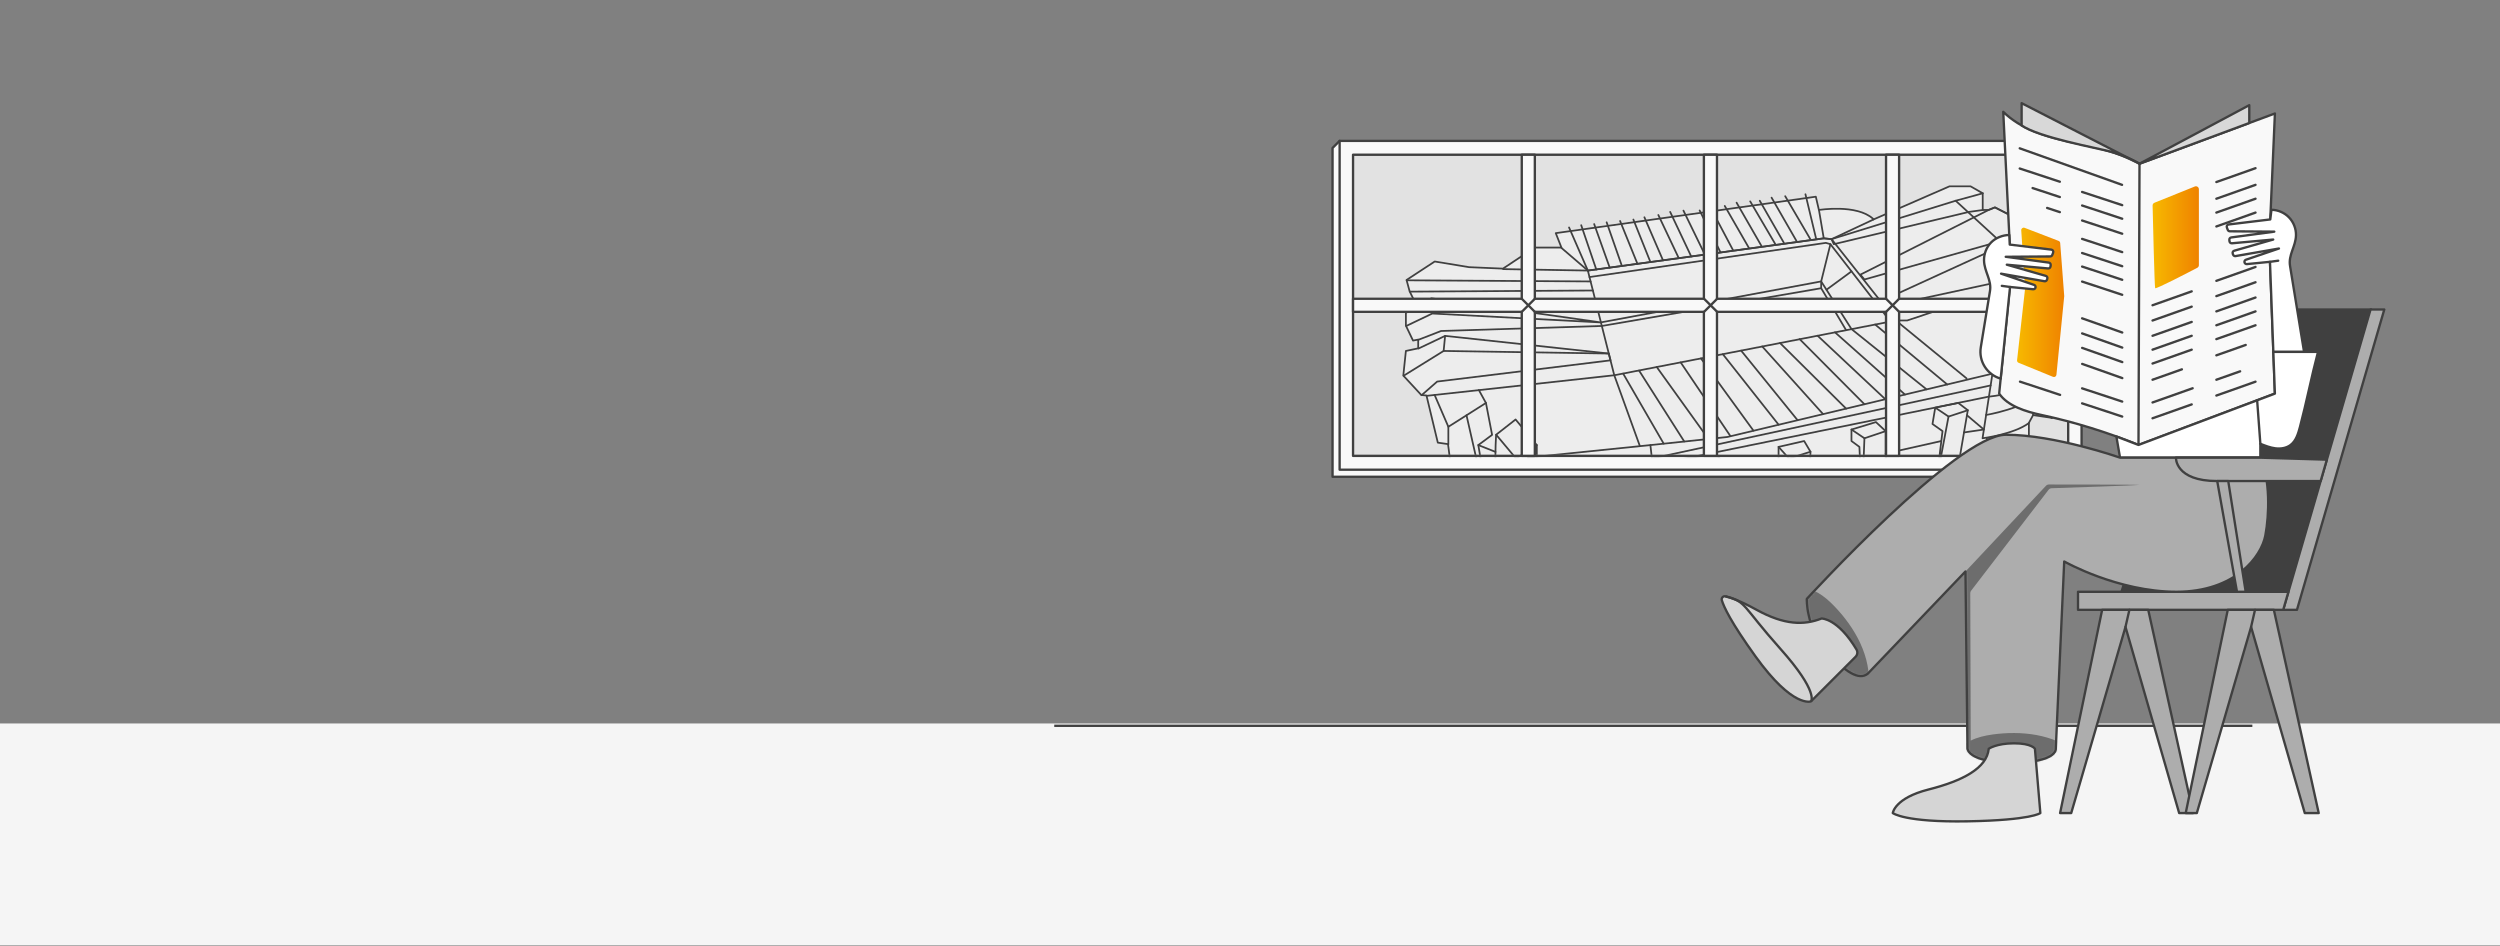 <?xml version="1.0" encoding="UTF-8"?>
<svg xmlns="http://www.w3.org/2000/svg" width="1060" height="401" viewBox="0 0 1060 401" fill="none">
  <rect x="0" y="0" width="1060" height="401" fill="#808080" stroke="none"/>
  <rect y="306.738" width="1063" height="94" fill="#F5F5F5"></rect>
  <path d="M955 307.738L447 307.738" stroke="#404040"></path>
  <path d="M565 202.148H879.59L882.59 199.148L568 59.738L565 62.738V202.148Z" fill="#F9F9F9" stroke="#404040" stroke-linecap="round" stroke-linejoin="round"></path>
  <path d="M882.59 59.738H568V199.148H882.59V59.738Z" fill="#F9F9F9" stroke="#404040" stroke-linecap="round" stroke-linejoin="round"></path>
  <path d="M876.91 65.607H573.69V193.287H876.91V65.607Z" fill="#E2E2E2"></path>
  <mask id="mask0_682_79978" style="mask-type:luminance" maskUnits="userSpaceOnUse" x="573" y="65" width="304" height="129">
    <path d="M876.91 65.607H573.69V193.287H876.91V65.607Z" fill="white"></path>
  </mask>
  <g mask="url(#mask0_682_79978)">
    <path d="M794.297 93.083L826.585 79H835.516L840.669 81.954V89.03H843.142L845.821 87.931L855.851 93.083L858.531 96.312V98.099L857.157 100.297L861.897 99.61L871.927 107.235L869.591 114.724L862.996 116.098L872.751 126.471L881.27 127.845L879.14 151.134L870.003 177.172L862.034 176.003L860.248 179.301V186.377H857.637V187.957L853.172 185.209V189.056L847.401 186.308V191.117L842.386 188.301V197.3L829.814 199.979C829.814 199.979 830.089 203.621 826.242 204.239C822.395 204.857 821.021 203.552 821.021 203.552L799.449 209.735C799.449 209.735 797.045 213.101 794.228 213.513C791.411 213.926 789.35 214.269 789.35 214.269V212.346L766.611 220.864V219.353L756.993 222.101L755.825 219.353L730.887 226.086V228.833L721.476 230.414L721.063 228.49L705.743 230.757V225.742L696.606 226.154C696.606 226.154 674.622 228.765 653.532 226.566V231.581L650.303 234.81L641.578 232.406V227.391L638.349 226.772L635.533 229.383L625.503 224.162L627.426 222.444L621.793 219.628C621.793 219.628 615.06 201.353 615.06 198.743C615.06 196.132 613.961 188.301 613.961 188.301L609.633 187.682L604.824 167.691L602.626 167.485L595 159.241L596.099 148.799L601.32 147.699V143.99L599.122 144.402L596.099 138.082V132.654L600.908 130.044L597.679 123.517L596.374 118.708L608.328 110.877L622.892 113.281L637.25 113.899L650.715 104.969H662.05L659.646 98.854L769.908 83.397L771.214 89.03C771.214 89.03 787.221 86.42 794.228 92.809L794.297 93.083Z" fill="#EDEDED" stroke="#404040" stroke-width="0.75" stroke-linecap="round" stroke-linejoin="round"></path>
    <path d="M771.282 89.305L773.275 101.052L673.248 114.724L662.119 105.174" stroke="#404040" stroke-width="0.75" stroke-linecap="round" stroke-linejoin="round"></path>
    <path d="M673.248 114.717L665.279 96.443" stroke="#404040" stroke-width="0.75" stroke-linecap="round" stroke-linejoin="round"></path>
    <path d="M676.821 114.245L670.432 95.49" stroke="#404040" stroke-width="0.75" stroke-linecap="round" stroke-linejoin="round"></path>
    <path d="M682.521 113.488L675.926 95.008" stroke="#404040" stroke-width="0.75" stroke-linecap="round" stroke-linejoin="round"></path>
    <path d="M687.674 112.736L681.216 94.256" stroke="#404040" stroke-width="0.75" stroke-linecap="round" stroke-linejoin="round"></path>
    <path d="M694.27 111.842L686.919 93.705" stroke="#404040" stroke-width="0.75" stroke-linecap="round" stroke-linejoin="round"></path>
    <path d="M699.768 111.088L692.554 93.088" stroke="#404040" stroke-width="0.75" stroke-linecap="round" stroke-linejoin="round"></path>
    <path d="M705.124 110.397L697.224 92.123" stroke="#404040" stroke-width="0.75" stroke-linecap="round" stroke-linejoin="round"></path>
    <path d="M711.787 109.43L703.131 91.156" stroke="#404040" stroke-width="0.75" stroke-linecap="round" stroke-linejoin="round"></path>
    <path d="M717.08 108.746L708.149 89.853" stroke="#404040" stroke-width="0.75" stroke-linecap="round" stroke-linejoin="round"></path>
    <path d="M722.85 107.922L713.781 89.305" stroke="#404040" stroke-width="0.75" stroke-linecap="round" stroke-linejoin="round"></path>
    <path d="M729.376 106.755L720.651 89.236" stroke="#404040" stroke-width="0.75" stroke-linecap="round" stroke-linejoin="round"></path>
    <path d="M734.803 106.064L725.391 88.272" stroke="#404040" stroke-width="0.75" stroke-linecap="round" stroke-linejoin="round"></path>
    <path d="M741.534 105.111L731.298 87.318" stroke="#404040" stroke-width="0.75" stroke-linecap="round" stroke-linejoin="round"></path>
    <path d="M746.893 104.347L736.313 85.936" stroke="#404040" stroke-width="0.75" stroke-linecap="round" stroke-linejoin="round"></path>
    <path d="M752.735 103.523L742.086 85.387" stroke="#404040" stroke-width="0.75" stroke-linecap="round" stroke-linejoin="round"></path>
    <path d="M756.375 102.979L746.139 85.117" stroke="#404040" stroke-width="0.75" stroke-linecap="round" stroke-linejoin="round"></path>
    <path d="M761.733 102.214L751.153 83.803" stroke="#404040" stroke-width="0.75" stroke-linecap="round" stroke-linejoin="round"></path>
    <path d="M767.572 101.391L756.923 83.186" stroke="#404040" stroke-width="0.75" stroke-linecap="round" stroke-linejoin="round"></path>
    <path d="M770.045 101.26L765.511 82.367" stroke="#404040" stroke-width="0.75" stroke-linecap="round" stroke-linejoin="round"></path>
    <path d="M794.298 93.088L776.574 101.401L777.535 103.531L834.762 89.859L840.739 89.035" stroke="#404040" stroke-width="0.75" stroke-linecap="round" stroke-linejoin="round"></path>
    <path d="M857.225 100.37L848.294 102.225L790.518 118.507L788.801 116.446L843.142 89.035L845.89 87.936L855.92 93.088L858.599 96.317V98.172L857.225 100.37Z" stroke="#404040" stroke-width="0.75" stroke-linecap="round" stroke-linejoin="round"></path>
    <path d="M857.226 100.368L797.938 127.505L799.106 129.978L863.065 116.169L829.196 85.117" stroke="#404040" stroke-width="0.75" stroke-linecap="round" stroke-linejoin="round"></path>
    <path d="M773.276 101.05L776.574 101.393L829.198 85.112L840.739 81.951" stroke="#404040" stroke-width="0.75" stroke-linecap="round" stroke-linejoin="round"></path>
    <path d="M776.573 101.402L803.847 135.889L684.448 159.11L673.25 114.73L773.276 101.059L776.573 101.402Z" stroke="#404040" stroke-width="0.75" stroke-linecap="round" stroke-linejoin="round"></path>
    <path d="M650.577 200.121L700.727 197.235L699.765 188.717" stroke="#404040" stroke-width="0.75" stroke-linecap="round" stroke-linejoin="round"></path>
    <path d="M705.811 225.879L705.056 211.177L700.659 197.232L843.21 168.172C843.21 168.172 860.316 166.798 866.705 159.104" stroke="#404040" stroke-width="0.75" stroke-linecap="round" stroke-linejoin="round"></path>
    <path d="M755.895 219.495V197.648L754.109 194.419V189.473L764.963 187L767.642 191.534L766.681 219.495" stroke="#404040" stroke-width="0.75" stroke-linecap="round" stroke-linejoin="round"></path>
    <path d="M757.063 222.238L758.506 194.415L754.109 189.469" stroke="#404040" stroke-width="0.75" stroke-linecap="round" stroke-linejoin="round"></path>
    <path d="M767.64 191.535L758.503 194.42" stroke="#404040" stroke-width="0.75" stroke-linecap="round" stroke-linejoin="round"></path>
    <path d="M715.774 194.417V198.608L718.316 201.768L721.132 228.561L719.759 198.608L715.774 194.417ZM715.774 194.417L727.041 192.287L730.476 195.722L730.956 226.225" stroke="#404040" stroke-width="0.75" stroke-linecap="round" stroke-linejoin="round"></path>
    <path d="M799.519 209.878V182.81L795.397 178.963L785.023 182.123V187.001L788.39 189.474L789.42 212.488" stroke="#404040" stroke-width="0.75" stroke-linecap="round" stroke-linejoin="round"></path>
    <path d="M789.42 214.404L790.519 185.825L785.023 182.115" stroke="#404040" stroke-width="0.75" stroke-linecap="round" stroke-linejoin="round"></path>
    <path d="M799.518 182.801L790.518 185.824" stroke="#404040" stroke-width="0.75" stroke-linecap="round" stroke-linejoin="round"></path>
    <path d="M829.884 200.041L834.349 173.935L830.296 170.844L820.541 172.836L819.373 179.775L823.632 182.797L821.091 203.682L826.174 176.615L820.541 172.836" stroke="#404040" stroke-width="0.75" stroke-linecap="round" stroke-linejoin="round"></path>
    <path d="M834.348 173.943L826.172 176.623" stroke="#404040" stroke-width="0.75" stroke-linecap="round" stroke-linejoin="round"></path>
    <path d="M799.518 192.29L823.082 187" stroke="#404040" stroke-width="0.75" stroke-linecap="round" stroke-linejoin="round"></path>
    <path d="M842.455 188.374V185.832" stroke="#404040" stroke-width="0.75" stroke-linecap="round" stroke-linejoin="round"></path>
    <path d="M844.791 158.486L840.6 185.829C840.6 185.829 853.928 184.111 860.248 179.371" stroke="#404040" stroke-width="0.75" stroke-linecap="round" stroke-linejoin="round"></path>
    <path d="M842.113 175.94C842.113 175.94 859.081 173.123 864.783 166.391" stroke="#404040" stroke-width="0.75" stroke-linecap="round" stroke-linejoin="round"></path>
    <path d="M867.529 152.986C867.529 152.986 867.529 160.543 861.965 176" stroke="#404040" stroke-width="0.75" stroke-linecap="round" stroke-linejoin="round"></path>
    <path d="M870.002 177.243L876.391 144.817L865.399 143.512" stroke="#404040" stroke-width="0.75" stroke-linecap="round" stroke-linejoin="round"></path>
    <path d="M881.27 127.908L876.392 144.808" stroke="#404040" stroke-width="0.75" stroke-linecap="round" stroke-linejoin="round"></path>
    <path d="M878.797 136.361L869.522 134.025" stroke="#404040" stroke-width="0.75" stroke-linecap="round" stroke-linejoin="round"></path>
    <path d="M695.302 189.125L684.448 159.104L604.963 167.828" stroke="#404040" stroke-width="0.75" stroke-linecap="round" stroke-linejoin="round"></path>
    <path d="M688.224 158.42L705.398 188.098" stroke="#404040" stroke-width="0.75" stroke-linecap="round" stroke-linejoin="round"></path>
    <path d="M694.956 157.105L714.123 187.196" stroke="#404040" stroke-width="0.75" stroke-linecap="round" stroke-linejoin="round"></path>
    <path d="M702.447 155.602L724.362 186.104" stroke="#404040" stroke-width="0.75" stroke-linecap="round" stroke-linejoin="round"></path>
    <path d="M712.614 153.67L733.705 184.928" stroke="#404040" stroke-width="0.75" stroke-linecap="round" stroke-linejoin="round"></path>
    <path d="M721.202 151.953L743.46 182.593" stroke="#404040" stroke-width="0.75" stroke-linecap="round" stroke-linejoin="round"></path>
    <path d="M730.477 150.168L754.109 180.052" stroke="#404040" stroke-width="0.75" stroke-linecap="round" stroke-linejoin="round"></path>
    <path d="M738.239 148.664L762.146 178.136" stroke="#404040" stroke-width="0.75" stroke-linecap="round" stroke-linejoin="round"></path>
    <path d="M747.168 146.881L772.999 175.597" stroke="#404040" stroke-width="0.75" stroke-linecap="round" stroke-linejoin="round"></path>
    <path d="M754.726 145.432L782.755 173.255" stroke="#404040" stroke-width="0.75" stroke-linecap="round" stroke-linejoin="round"></path>
    <path d="M763.038 143.781L790.518 171.399" stroke="#404040" stroke-width="0.75" stroke-linecap="round" stroke-linejoin="round"></path>
    <path d="M770.663 142.346L799.38 169.276" stroke="#404040" stroke-width="0.75" stroke-linecap="round" stroke-linejoin="round"></path>
    <path d="M778.016 140.896L807.694 167.277" stroke="#404040" stroke-width="0.75" stroke-linecap="round" stroke-linejoin="round"></path>
    <path d="M795.053 137.596L825.624 163.015" stroke="#404040" stroke-width="0.75" stroke-linecap="round" stroke-linejoin="round"></path>
    <path d="M700.384 194.407L844.034 163.424" stroke="#404040" stroke-width="0.75" stroke-linecap="round" stroke-linejoin="round"></path>
    <path d="M832.7 183.36L841.15 182.124L834.005 176.078" stroke="#404040" stroke-width="0.75" stroke-linecap="round" stroke-linejoin="round"></path>
    <path d="M651.607 193.662V188.716L642.608 177.861L634.364 184.319C634.364 184.319 632.371 210.081 638.417 226.982" stroke="#404040" stroke-width="0.75" stroke-linecap="round" stroke-linejoin="round"></path>
    <path d="M641.714 227.598L649.546 231.102L653.668 226.705L650.577 200.118H647.897V194.004L699.765 188.714L732.398 185.279L867.529 152.991L863.064 149.006L872.819 126.473L832.08 128.053L808.654 135.884H803.845L833.798 160.41" stroke="#404040" stroke-width="0.75" stroke-linecap="round" stroke-linejoin="round"></path>
    <path d="M634.365 184.316L642.815 194.415L651.608 188.713" stroke="#404040" stroke-width="0.75" stroke-linecap="round" stroke-linejoin="round"></path>
    <path d="M614.097 188.435V180.947" stroke="#404040" stroke-width="0.75" stroke-linecap="round" stroke-linejoin="round"></path>
    <path d="M608.26 167.418L614.1 180.952L630.038 170.853L627.015 165.357" stroke="#404040" stroke-width="0.75" stroke-linecap="round" stroke-linejoin="round"></path>
    <path d="M630.036 170.844L632.647 184.378L626.807 188.706L632.647 223.742L627.563 222.575" stroke="#404040" stroke-width="0.75" stroke-linecap="round" stroke-linejoin="round"></path>
    <path d="M621.792 176.078L632.646 223.755" stroke="#404040" stroke-width="0.75" stroke-linecap="round" stroke-linejoin="round"></path>
    <path d="M626.807 188.717L634.089 191.602" stroke="#404040" stroke-width="0.75" stroke-linecap="round" stroke-linejoin="round"></path>
    <path d="M673.249 114.718L637.32 114.1" stroke="#404040" stroke-width="0.75" stroke-linecap="round" stroke-linejoin="round"></path>
    <path d="M674.416 119.331L596.442 118.85" stroke="#404040" stroke-width="0.75" stroke-linecap="round" stroke-linejoin="round"></path>
    <path d="M675.377 123.172L597.747 123.653" stroke="#404040" stroke-width="0.75" stroke-linecap="round" stroke-linejoin="round"></path>
    <path d="M596.238 138.22L607.298 132.93L678.746 136.709L606.886 126.473L601.047 130.182" stroke="#404040" stroke-width="0.75" stroke-linecap="round" stroke-linejoin="round"></path>
    <path d="M601.458 144.051L611.007 140.341L679.156 138.212L772.175 122.205L782.755 139.998" stroke="#404040" stroke-width="0.75" stroke-linecap="round" stroke-linejoin="round"></path>
    <path d="M601.458 147.77L612.724 142.412L682.11 149.9L682.866 152.785L609.358 161.785L602.763 167.556" stroke="#404040" stroke-width="0.75" stroke-linecap="round" stroke-linejoin="round"></path>
    <path d="M595.138 159.31L612.106 148.799L682.111 149.898" stroke="#404040" stroke-width="0.75" stroke-linecap="round" stroke-linejoin="round"></path>
    <path d="M612.723 142.412L612.104 148.801" stroke="#404040" stroke-width="0.75" stroke-linecap="round" stroke-linejoin="round"></path>
    <path d="M678.744 136.701L772.175 119.32L785.022 139.518L816.83 165.074" stroke="#404040" stroke-width="0.75" stroke-linecap="round" stroke-linejoin="round"></path>
    <path d="M772.176 122.214V119.328L776.092 103.527" stroke="#404040" stroke-width="0.75" stroke-linecap="round" stroke-linejoin="round"></path>
    <path d="M673.934 117.472L774.166 102.977L776.089 103.526L801.508 136.296" stroke="#404040" stroke-width="0.75" stroke-linecap="round" stroke-linejoin="round"></path>
    <path d="M774.443 122.829L785.023 115.066" stroke="#404040" stroke-width="0.75" stroke-linecap="round" stroke-linejoin="round"></path>
  </g>
  <path d="M876.91 65.607H573.69V193.287H876.91V65.607Z" stroke="#404040" stroke-linecap="round" stroke-linejoin="round"></path>
  <path d="M876.9 126.677H805.22V65.607H799.68V126.677H728V65.607H722.45V126.677H650.77V65.607H645.23V126.677H573.69V132.217H645.23V193.287H650.77V132.217H722.45V193.287H728V132.217H799.68V193.287H805.22V132.217H876.9V126.677Z" fill="#F9F9F9" stroke="#404040" stroke-linecap="round" stroke-linejoin="round"></path>
  <path d="M805.22 132.218L799.68 126.678" stroke="#404040" stroke-linecap="round" stroke-linejoin="round"></path>
  <path d="M799.68 132.218L805.22 126.678" stroke="#404040" stroke-linecap="round" stroke-linejoin="round"></path>
  <path d="M728.07 132.218L722.52 126.678" stroke="#404040" stroke-linecap="round" stroke-linejoin="round"></path>
  <path d="M722.52 132.218L728.07 126.678" stroke="#404040" stroke-linecap="round" stroke-linejoin="round"></path>
  <path d="M650.77 132.218L645.23 126.678" stroke="#404040" stroke-linecap="round" stroke-linejoin="round"></path>
  <path d="M645.23 132.218L650.77 126.678" stroke="#404040" stroke-linecap="round" stroke-linejoin="round"></path>
  <path d="M1005.11 131.225L970.288 250.92H899.494L938.605 131.225H1005.11Z" fill="#404040" stroke="#404040" stroke-miterlimit="10"></path>
  <path d="M1010.94 131.225L973.915 258.568H968.077L1005.11 131.225H1010.94Z" fill="#ADADAD" stroke="#404040" stroke-linecap="round" stroke-linejoin="round"></path>
  <path d="M970.289 250.92H881.077V258.568H968.076L970.289 250.92Z" fill="#ADADAD" stroke="#404040" stroke-linecap="round" stroke-linejoin="round"></path>
  <path d="M929.873 344.738L910.853 258.568H891.307L873.48 344.738H878.196L901.206 265.808L923.963 344.738H929.873Z" fill="#ADADAD" stroke="#404040" stroke-linecap="round" stroke-linejoin="round"></path>
  <path d="M901.207 265.808L902.867 258.568" stroke="#404040" stroke-linecap="round" stroke-linejoin="round"></path>
  <path d="M983.133 344.738L964.113 258.568H944.574L926.74 344.738H931.456L954.467 265.808L977.224 344.738H983.133Z" fill="#ADADAD" stroke="#404040" stroke-linecap="round" stroke-linejoin="round"></path>
  <path d="M954.466 265.808L956.127 258.568" stroke="#404040" stroke-linecap="round" stroke-linejoin="round"></path>
  <path d="M964.56 166.885L962.166 102.857L964.56 48.118L907.142 69.415C898.209 64.206 887.311 62.344 877.223 60.087C867.135 57.829 856.724 54.676 849.374 47.404L852.74 116.182L847.648 166.885C851.359 172.276 859.117 174.553 865.514 175.935C879.584 178.971 893.389 183.233 906.72 188.656L964.56 166.885Z" fill="#F9F9F9" stroke="#404040" stroke-linecap="round" stroke-linejoin="round"></path>
  <path d="M907.149 69.42L906.721 188.655" stroke="#404040" stroke-linecap="round" stroke-linejoin="round"></path>
  <path d="M953.694 52.152V44.588L907.148 69.421L953.694 52.152Z" fill="#D8D8D8" stroke="#404040" stroke-linecap="round" stroke-linejoin="round"></path>
  <path d="M857.171 53.177V43.738L907.142 69.415C907.142 69.415 899.967 65.665 894.778 64.257C889.588 62.85 864.236 58.237 857.171 53.171V53.177Z" fill="#D8D8D8" stroke="#404040" stroke-linecap="round" stroke-linejoin="round"></path>
  <path d="M976.925 149.207L970.989 112.827C970.159 108.052 973.402 104.575 973.5 99.735C973.558 96.959 972.468 94.176 970.542 92.178C968.615 90.18 965.871 88.993 963.094 88.947L962.595 93.041L944.963 95.175C944.346 95.253 943.964 95.888 944.191 96.466L944.573 97.459C944.716 97.822 945.066 98.062 945.456 98.068L964.294 98.218L946.052 100.676C945.533 100.747 945.17 101.221 945.235 101.74L945.306 102.324C945.371 102.836 945.825 103.2 946.338 103.154L963.84 101.565L947.311 106.307C946.779 106.456 946.494 107.027 946.675 107.546L946.824 107.961C946.98 108.396 947.428 108.662 947.888 108.577L966.273 105.366L952.287 110.121C951.839 110.271 951.573 110.731 951.657 111.198C951.748 111.685 952.196 112.029 952.689 111.977L962.471 111.01L963.899 149.207H976.925Z" fill="white" stroke="#404040" stroke-linecap="round" stroke-linejoin="round"></path>
  <path d="M962.472 111.011L965.955 110.537" stroke="#404040" stroke-linecap="round" stroke-linejoin="round"></path>
  <path d="M963.899 149.207H982.841C980.071 159.651 977.97 170.556 975.193 181.007C974.434 183.862 973.532 186.937 971.164 188.701C969.374 190.031 966.993 190.368 964.781 190.096C962.569 189.823 960.461 188.993 958.385 188.169V194.059H898.897L897.347 185.075L906.714 188.662L964.554 166.891L963.892 149.207H963.899Z" fill="white" stroke="#404040" stroke-linecap="round" stroke-linejoin="round"></path>
  <path d="M957.029 169.727L958.391 188.163" stroke="#404040" stroke-linecap="round" stroke-linejoin="round"></path>
  <path d="M956.335 71.309L939.741 77.186" stroke="#404040" stroke-linecap="round" stroke-linejoin="round"></path>
  <path d="M956.335 78.373L939.741 84.257" stroke="#404040" stroke-linecap="round" stroke-linejoin="round"></path>
  <path d="M956.335 84.258L939.741 90.135" stroke="#404040" stroke-linecap="round" stroke-linejoin="round"></path>
  <path d="M956.335 90.135L939.741 96.019" stroke="#404040" stroke-linecap="round" stroke-linejoin="round"></path>
  <path d="M956.335 113.189L939.741 119.073" stroke="#404040" stroke-linecap="round" stroke-linejoin="round"></path>
  <path d="M956.335 119.672L939.741 125.556" stroke="#404040" stroke-linecap="round" stroke-linejoin="round"></path>
  <path d="M956.335 126.15L939.741 132.028" stroke="#404040" stroke-linecap="round" stroke-linejoin="round"></path>
  <path d="M956.335 132.029L939.741 137.913" stroke="#404040" stroke-linecap="round" stroke-linejoin="round"></path>
  <path d="M956.335 137.914L939.741 143.791" stroke="#404040" stroke-linecap="round" stroke-linejoin="round"></path>
  <path d="M956.335 161.83L939.741 167.714" stroke="#404040" stroke-linecap="round" stroke-linejoin="round"></path>
  <path d="M949.809 157.445L939.741 161.007" stroke="#404040" stroke-linecap="round" stroke-linejoin="round"></path>
  <path d="M929.277 171.471L912.676 177.348" stroke="#404040" stroke-linecap="round" stroke-linejoin="round"></path>
  <path d="M929.679 164.621L912.676 170.648" stroke="#404040" stroke-linecap="round" stroke-linejoin="round"></path>
  <path d="M952.177 146.256L939.741 150.661" stroke="#404040" stroke-linecap="round" stroke-linejoin="round"></path>
  <path d="M929.277 123.537L912.676 129.421" stroke="#404040" stroke-linecap="round" stroke-linejoin="round"></path>
  <path d="M929.277 130.018L912.676 135.901" stroke="#404040" stroke-linecap="round" stroke-linejoin="round"></path>
  <path d="M929.277 136.5L912.676 142.377" stroke="#404040" stroke-linecap="round" stroke-linejoin="round"></path>
  <path d="M929.277 142.377L912.676 148.261" stroke="#404040" stroke-linecap="round" stroke-linejoin="round"></path>
  <path d="M929.277 148.26L912.676 154.137" stroke="#404040" stroke-linecap="round" stroke-linejoin="round"></path>
  <path d="M925.118 156.602L912.676 161.006" stroke="#404040" stroke-linecap="round" stroke-linejoin="round"></path>
  <path d="M899.747 78.374L856.367 62.889" stroke="#404040" stroke-linecap="round" stroke-linejoin="round"></path>
  <path d="M899.818 86.988L882.815 81.383" stroke="#404040" stroke-linecap="round" stroke-linejoin="round"></path>
  <path d="M899.818 92.742L882.815 87.131" stroke="#404040" stroke-linecap="round" stroke-linejoin="round"></path>
  <path d="M899.818 99.099L882.815 93.494" stroke="#404040" stroke-linecap="round" stroke-linejoin="round"></path>
  <path d="M899.818 112.878L882.815 107.273" stroke="#404040" stroke-linecap="round" stroke-linejoin="round"></path>
  <path d="M899.818 118.633L882.815 113.021" stroke="#404040" stroke-linecap="round" stroke-linejoin="round"></path>
  <path d="M899.818 124.996L882.815 119.385" stroke="#404040" stroke-linecap="round" stroke-linejoin="round"></path>
  <path d="M899.818 170.272L882.815 164.66" stroke="#404040" stroke-linecap="round" stroke-linejoin="round"></path>
  <path d="M899.818 176.628L882.815 171.023" stroke="#404040" stroke-linecap="round" stroke-linejoin="round"></path>
  <path d="M873.48 167.43L856.477 161.818" stroke="#404040" stroke-linecap="round" stroke-linejoin="round"></path>
  <path d="M899.818 106.899L882.815 101.287" stroke="#404040" stroke-linecap="round" stroke-linejoin="round"></path>
  <path d="M899.838 147.383L882.828 141.363" stroke="#404040" stroke-linecap="round" stroke-linejoin="round"></path>
  <path d="M899.85 153.528L882.834 147.508" stroke="#404040" stroke-linecap="round" stroke-linejoin="round"></path>
  <path d="M899.857 160.319L882.848 154.299" stroke="#404040" stroke-linecap="round" stroke-linejoin="round"></path>
  <path d="M899.831 140.989L882.815 134.969" stroke="#404040" stroke-linecap="round" stroke-linejoin="round"></path>
  <path d="M873.37 77.05L856.367 71.445" stroke="#404040" stroke-linecap="round" stroke-linejoin="round"></path>
  <path d="M873.37 83.544L861.823 79.736" stroke="#404040" stroke-linecap="round" stroke-linejoin="round"></path>
  <path d="M873.37 89.942L867.986 88.164" stroke="#404040" stroke-linecap="round" stroke-linejoin="round"></path>
  <path d="M855.238 152.736L858.631 122.395C858.637 122.33 858.637 122.272 858.631 122.207L857.003 97.646C856.951 96.881 857.71 96.323 858.423 96.596L872.851 102.142C873.227 102.285 873.486 102.635 873.519 103.044L875.225 125.451C875.225 125.509 875.225 125.574 875.225 125.632L871.923 158.911C871.852 159.612 871.132 160.047 870.483 159.781L855.88 153.819C855.446 153.644 855.18 153.196 855.232 152.729L855.238 152.736Z" fill="url(#paint0_linear_682_79978)"></path>
  <path d="M848.284 160.54C842.51 158.886 838.89 153.17 839.857 147.248L843.736 123.491C844.567 118.717 841.323 115.24 841.226 110.4C841.167 107.624 842.257 104.841 844.184 102.843C846.111 100.845 849.153 99.67 851.93 99.625L852.131 103.705L869.763 105.84C870.379 105.918 870.762 106.553 870.535 107.131L870.152 108.123C870.009 108.487 869.659 108.727 869.27 108.733L850.431 108.882L868.673 111.341C869.192 111.412 869.555 111.886 869.49 112.405L869.419 112.989C869.354 113.501 868.9 113.864 868.388 113.819L850.885 112.23L867.415 116.972C867.946 117.121 868.232 117.692 868.05 118.211L867.901 118.626C867.745 119.061 867.298 119.327 866.837 119.242L848.452 116.031L862.439 120.786C862.886 120.935 863.152 121.396 863.068 121.863C862.977 122.35 862.53 122.693 862.037 122.642L852.254 121.675L848.284 160.54Z" fill="white" stroke="#404040" stroke-linecap="round" stroke-linejoin="round"></path>
  <path d="M852.254 121.675L848.771 121.201" stroke="#404040" stroke-linecap="round" stroke-linejoin="round"></path>
  <path d="M932.325 80.234V112.429C932.325 112.897 932.066 113.325 931.657 113.539C928.368 115.264 914.077 122.705 913.791 122.186C913.506 121.667 912.825 92.585 912.702 87.155C912.689 86.63 913.006 86.156 913.486 85.962L930.6 79.072C931.424 78.741 932.325 79.345 932.325 80.24V80.234Z" fill="url(#paint1_linear_682_79978)"></path>
  <path d="M958.391 194.052H898.904C898.904 194.052 871.255 184.334 850.509 184.334C829.763 184.334 766.085 253.942 766.085 253.942C766.085 253.942 765.663 265.58 774.123 275.524C782.582 285.469 788.297 288.427 791.891 285.677L833.357 242.304L834.201 317.412C834.201 317.412 834.415 323.335 853.24 323.335C872.066 323.335 871.645 317.62 871.645 317.62L875.226 238.067C875.226 238.067 897.879 250.912 922.842 250.912C947.804 250.912 958.807 235.953 960.5 227.065C962.193 218.178 962.602 203.127 958.378 194.045L958.391 194.052Z" fill="#ADADAD"></path>
  <mask id="mask1_682_79978" style="mask-type:luminance" maskUnits="userSpaceOnUse" x="766" y="184" width="196" height="140">
    <path d="M958.391 194.05H898.904C898.904 194.05 871.255 184.332 850.509 184.332C829.763 184.332 766.085 253.94 766.085 253.94C766.085 253.94 765.663 265.578 774.123 275.523C782.582 285.467 788.297 288.426 791.891 285.675L833.357 242.302L834.201 317.41C834.201 317.41 834.415 323.333 853.24 323.333C872.066 323.333 871.645 317.618 871.645 317.618L875.226 238.065C875.226 238.065 897.879 250.91 922.842 250.91C947.804 250.91 958.807 235.951 960.5 227.063C962.193 218.176 962.602 203.125 958.378 194.043L958.391 194.05Z" fill="white"></path>
  </mask>
  <g mask="url(#mask1_682_79978)">
    <path d="M792.267 291.561C793.61 278.574 786.552 266.008 777.424 256.68C773.526 252.697 768.569 248.895 763.016 249.343C760.344 258.769 760.966 268.785 766.435 276.913C771.904 285.042 782.53 290.478 792.274 291.561H792.267Z" fill="#6D6D6D"></path>
    <path d="M844.67 311.451C841.589 311.885 838.352 312.618 835.588 314.013L835.394 251.502C835.394 251.126 835.517 250.756 835.75 250.458L868.582 207.681C868.893 207.273 869.367 207.033 869.879 207.013C875.368 206.832 907.064 205.768 907.155 205.605C907.252 205.443 874.129 205.43 868.738 205.424C868.264 205.424 867.816 205.618 867.492 205.962L833.843 241.798C833.538 242.122 833.376 242.544 833.382 242.985L834.193 314.804C832.987 315.57 831.897 316.485 831.008 317.594C830.502 318.223 830.554 319.118 831.067 319.741C837.009 326.922 845.118 331.898 854.459 332.294C863.632 332.683 873.584 328.025 880.265 321.512C880.998 320.799 880.94 319.592 880.142 318.95C870.535 311.223 856.989 309.712 844.683 311.444L844.67 311.451Z" fill="#6D6D6D"></path>
  </g>
  <path d="M958.391 194.052H898.904C898.904 194.052 871.255 184.334 850.509 184.334C829.763 184.334 766.085 253.942 766.085 253.942C766.085 253.942 765.663 265.58 774.123 275.524C782.582 285.469 788.297 288.427 791.891 285.677L833.357 242.304L834.201 317.412C834.201 317.412 834.415 323.335 853.24 323.335C872.066 323.335 871.645 317.62 871.645 317.62L875.226 238.067C875.226 238.067 897.879 250.912 922.842 250.912C947.804 250.912 958.807 235.953 960.5 227.065C962.193 218.178 962.602 203.127 958.378 194.045L958.391 194.052Z" stroke="#404040" stroke-linecap="round" stroke-linejoin="round"></path>
  <path d="M986.584 194.896L958.391 194.053H922.595C922.595 194.053 922.154 203.965 940.097 203.965H983.951L986.584 194.903V194.896Z" fill="#ADADAD" stroke="#404040" stroke-linecap="round" stroke-linejoin="round"></path>
  <path d="M944.774 203.965L952.176 250.919H948.479L940.097 203.965H944.774Z" fill="#ADADAD" stroke="#404040" stroke-linecap="round" stroke-linejoin="round"></path>
  <path d="M786.765 278.477L767.868 297.375C767.868 297.375 760.285 300.469 744.346 278.341C733.843 263.758 730.865 257.238 730.054 254.488C729.775 253.541 730.612 252.639 731.572 252.846C733.603 253.281 737.612 254.611 744.806 258.568C756.568 265.036 764.852 265.198 772.351 262.246C772.351 262.246 779.208 262.104 787.155 275.396C787.745 276.389 787.576 277.654 786.765 278.471V278.477Z" fill="#D5D5D5" stroke="#404040" stroke-linecap="round" stroke-linejoin="round"></path>
  <path d="M767.869 297.374C767.869 297.374 771.274 293.488 754.868 275.084C738.462 256.68 740.551 255.012 731.573 252.846" stroke="#404040" stroke-miterlimit="10"></path>
  <path d="M862.803 317.473L865.106 344.739C865.106 344.739 861.5 347.738 834.5 348.238C807.5 348.738 802.537 344.739 802.537 344.739C802.537 344.739 803.302 338.394 817.697 334.748C832.092 331.102 842.452 325.731 843.224 317.473C843.224 317.473 846.487 315.17 853.974 315.17C861.46 315.17 862.803 317.473 862.803 317.473Z" fill="#D5D5D5" stroke="#404040" stroke-linecap="round" stroke-linejoin="round"></path>
  <defs>
    <linearGradient id="paint0_linear_682_79978" x1="855.225" y1="128.193" x2="875.225" y2="128.193" gradientUnits="userSpaceOnUse">
      <stop stop-color="#F7B900"></stop>
      <stop offset="1" stop-color="#EF8200"></stop>
    </linearGradient>
    <linearGradient id="paint1_linear_682_79978" x1="912.701" y1="100.596" x2="932.325" y2="100.596" gradientUnits="userSpaceOnUse">
      <stop stop-color="#F7B900"></stop>
      <stop offset="1" stop-color="#EF8200"></stop>
    </linearGradient>
  </defs>
</svg>
